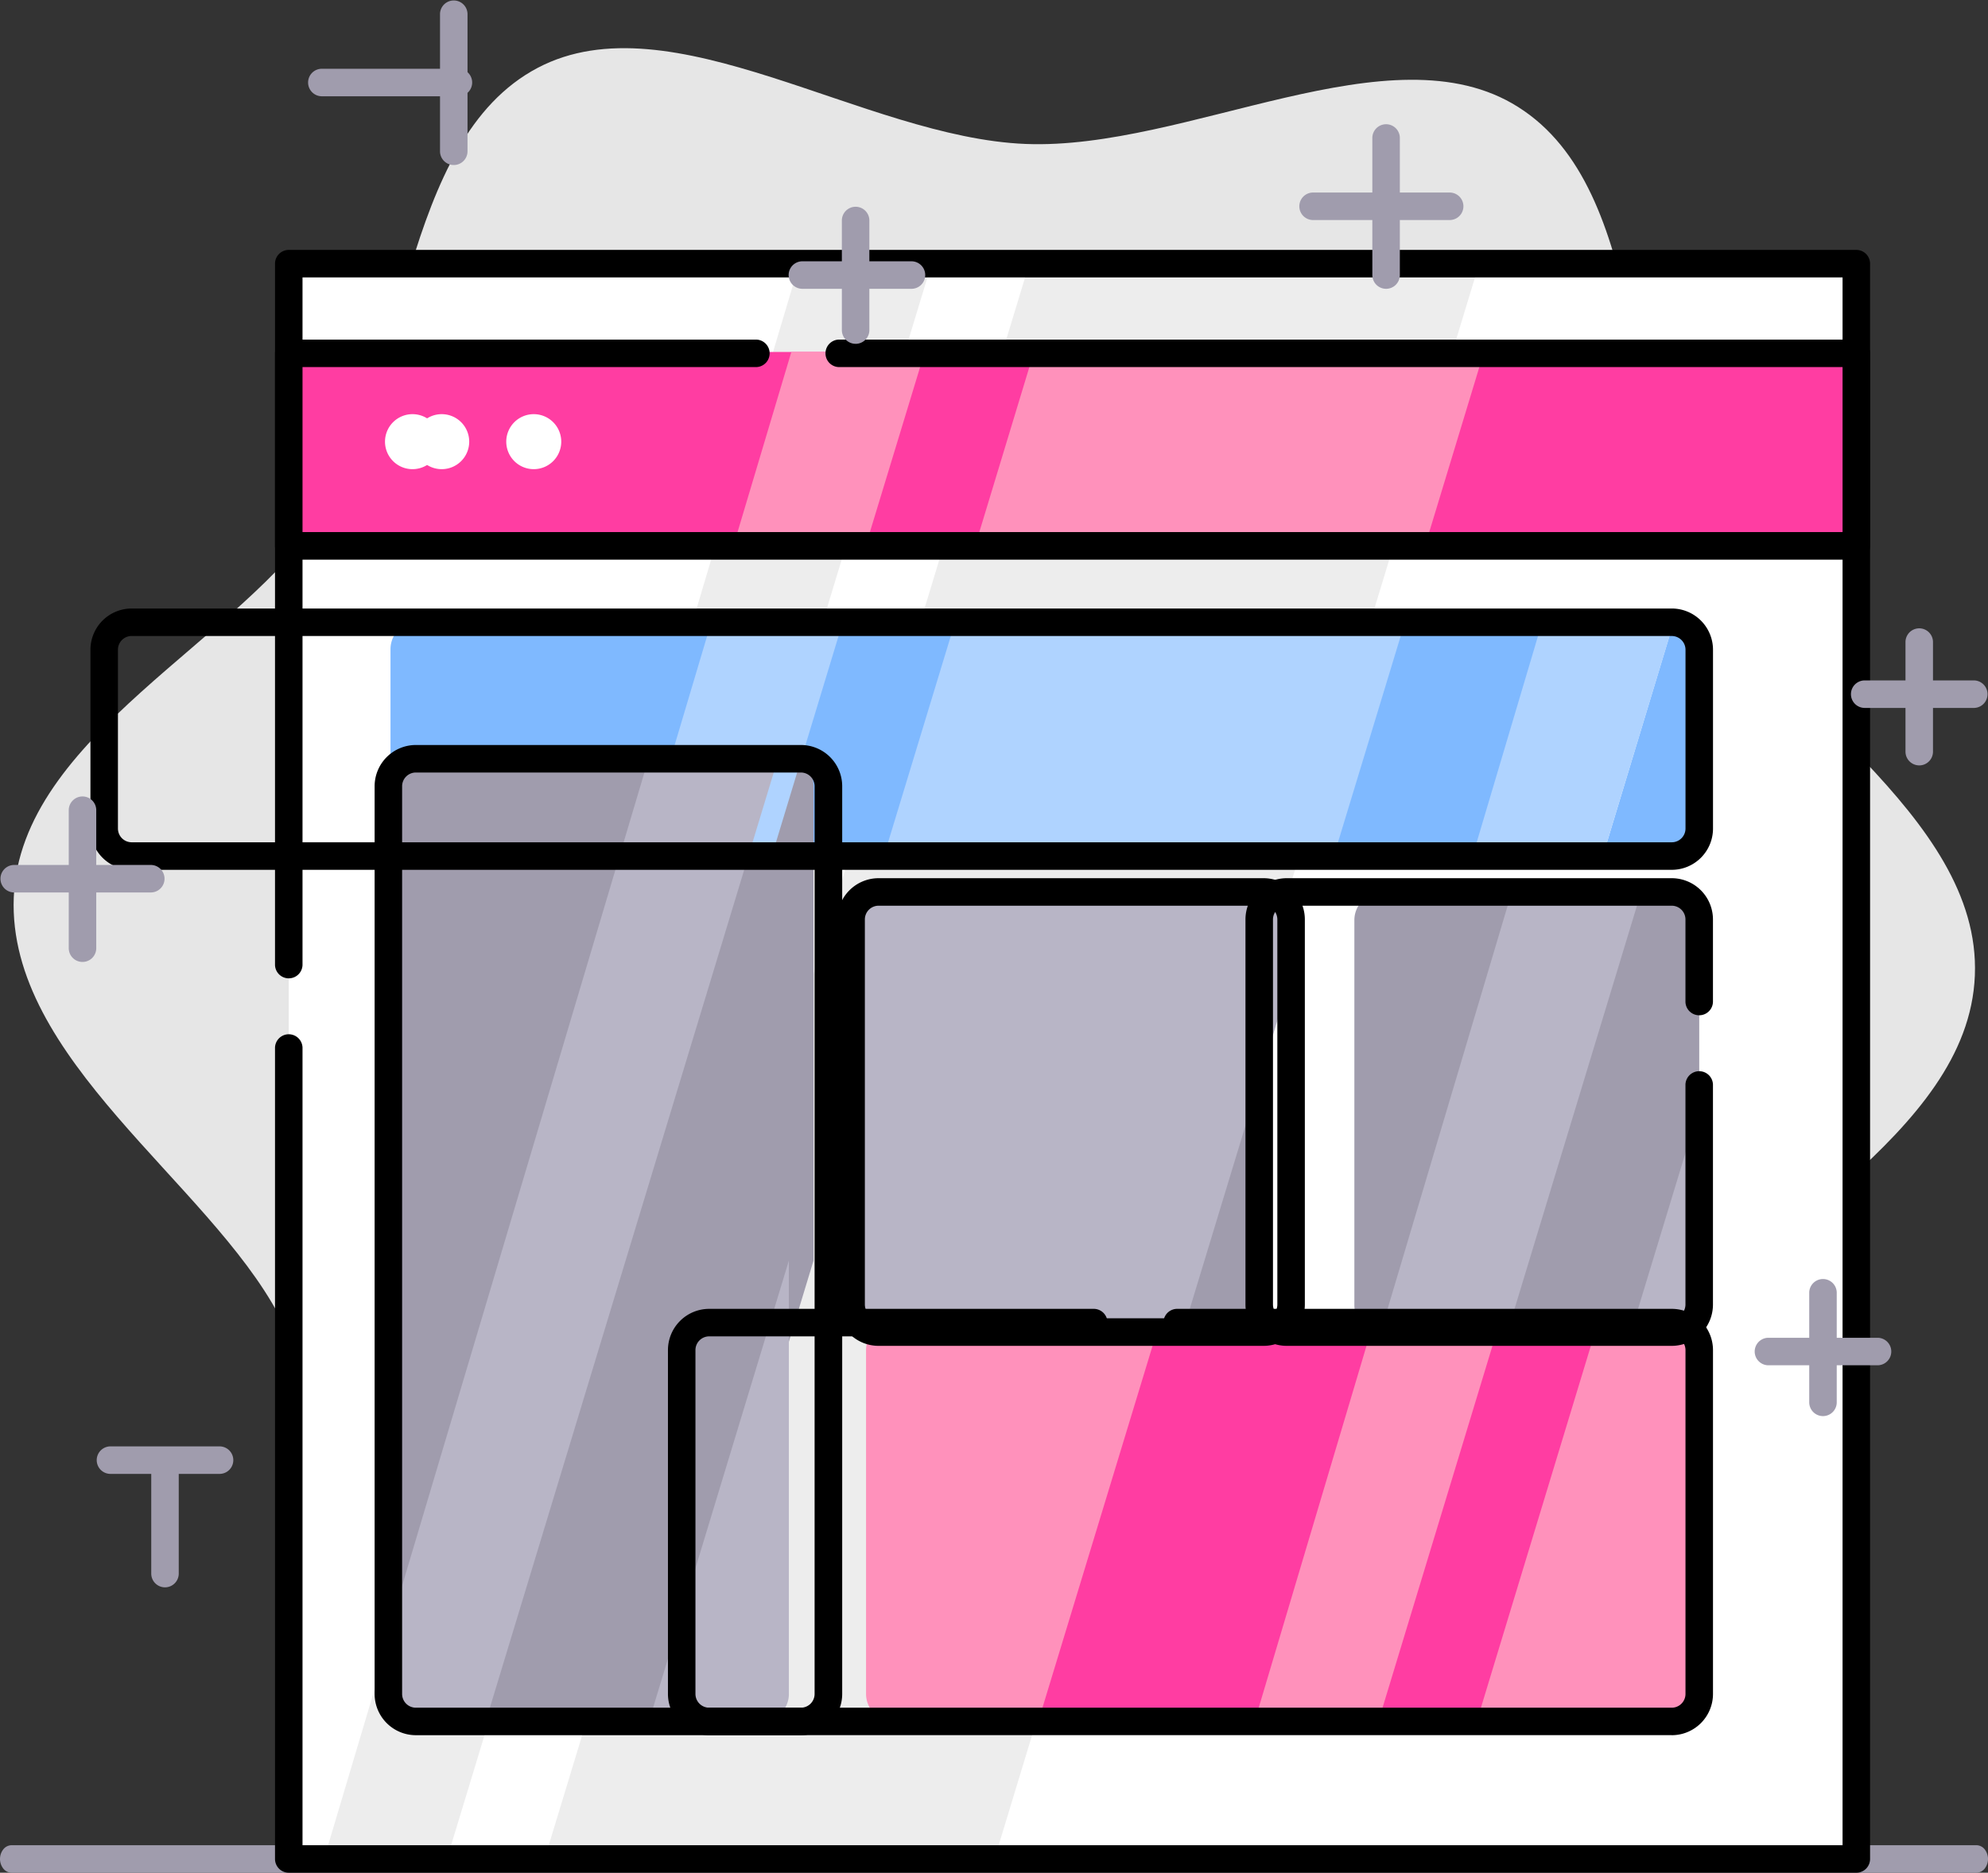 <svg data-name="Asset 61" xmlns="http://www.w3.org/2000/svg" width="125" height="117.732"><rect width="100%" height="100%" fill="#333333" stroke="none"/><path data-name="Path 9688" d="M106.651 35.68c-4.554-8.646-2.9-23.734-11.2-28.957-7.974-5.044-20.809 2.731-30.962 2.327S42.197-.151 33.807 4.266C25.156 8.82 25.566 23.979 20.34 32.244 15.271 40.248 1.276 46.258.866 56.41s12.226 17.9 16.679 26.292c4.561 8.646 1.407 21.615 12.045 28.316 8.02 5.044 20.813-2.738 30.965-2.334s22.3 9.2 30.682 4.784c8.651-4.554 8.238-19.713 13.466-27.978 5.076-8 19.065-14.014 19.471-24.166s-13.085-17.257-17.523-25.644z" fill="#e6e6e6"/><path data-name="Path 9689" d="M124.273 117.732H.727a.672.672 0 01-.514-.253.984.984 0 010-1.223.672.672 0 01.514-.253h123.546a.672.672 0 01.514.253.984.984 0 010 1.223.672.672 0 01-.514.253z" fill="#a09cad"/><path data-name="Path 9690" d="M116.719 16.576H18.156v100.292h98.563z" fill="#fff"/><path data-name="Path 9691" d="M64.718 16.576L34.241 116.868H62.53L93.007 16.576z" fill="#ededed"/><path data-name="Path 9692" d="M20.372 116.868h7.729L58.578 16.576h-8.317z" fill="#ededed"/><path data-name="Path 9693" d="M116.72 117.732H18.157a.865.865 0 01-.865-.865v-51.01a.865.865 0 011.729 0v50.146h96.834V17.44H19.021v43.23a.865.865 0 01-1.729 0V16.576a.865.865 0 01.865-.865h98.563a.865.865 0 01.865.865v100.292a.865.865 0 01-.865.865z"/><path data-name="Path 9694" d="M116.719 22.125H18.156v12.1h98.563z" fill="#ff3da2"/><path data-name="Path 9695" d="M93.306 22.125H65.012l-3.67 12.1h28.289z" fill="#ff91bb"/><path data-name="Path 9696" d="M49.758 22.125l-3.614 12.1h8.317l3.683-12.1z" fill="#ff91bb"/><path data-name="Path 9697" d="M116.72 35.182H18.157a.865.865 0 01-.865-.864v-12.1a.865.865 0 01.865-.869h29.4a.865.865 0 010 1.729H19.021v10.371h96.834V23.078H52.74a.865.865 0 010-1.729h63.979a.865.865 0 01.865.865v12.1a.865.865 0 01-.865.865z"/><path data-name="Path 9698" d="M25.937 29.495a1.729 1.729 0 10-1.729-1.729 1.729 1.729 0 001.729 1.729z" fill="#fff"/><path data-name="Path 9699" d="M27.774 29.495a1.729 1.729 0 10-1.729-1.729 1.729 1.729 0 001.729 1.729z" fill="#fff"/><path data-name="Path 9700" d="M33.561 29.495a1.729 1.729 0 10-1.729-1.729 1.729 1.729 0 001.729 1.729z" fill="#fff"/><path data-name="Path 9701" d="M79.635 81.688V60.886l-6.848 22.531h5.12a1.73 1.73 0 001.729-1.729z" fill="#a09cad"/><path data-name="Path 9702" d="M55.897 60.324v1.366l.865-2.853a1.729 1.729 0 00-.865 1.487z" fill="#b8b5c6"/><path data-name="Path 9703" d="M102.832 83.785l4.012-13.194V57.847a1.73 1.73 0 00-1.73-1.729h-6.7l-8.4 27.667z" fill="#a09cad"/><path data-name="Path 9704" d="M85.159 57.847v24.208a1.73 1.73 0 001.729 1.729h1.133l8.238-27.666h-9.372a1.73 1.73 0 00-1.728 1.729z" fill="#a09cad"/><path data-name="Path 9705" d="M97.869 53.782l4.375-14.7H84.191l-4.47 14.7z" fill="#7fb9ff"/><path data-name="Path 9706" d="M26.283 39.082a1.729 1.729 0 00-1.729 1.729v11.24a1.729 1.729 0 001.729 1.731h16.886l4.374-14.7z" fill="#7fb9ff"/><path data-name="Path 9707" d="M59.583 53.782l4.47-14.7H51.222l-4.461 14.7z" fill="#7fb9ff"/><path data-name="Path 9708" d="M105.114 53.782a1.729 1.729 0 001.729-1.729V40.811a1.73 1.73 0 00-1.6-1.729l-4.452 14.7z" fill="#7fb9ff"/><path data-name="Path 9709" d="M70.074 83.149l-7.626 25.073h18.545l7.47-25.073z" fill="#ff3da2"/><path data-name="Path 9710" d="M92.178 83.149l-7.617 25.073h12.817l7.628-25.073z" fill="#ff3da2"/><path data-name="Path 9711" d="M26.572 47.701a1.729 1.729 0 00-1.729 1.729v52.93l16.289-54.659z" fill="#a09cad"/><path data-name="Path 9712" d="M51.154 49.43a1.729 1.729 0 00-1.729-1.729h-1.514l-18.372 60.521h12.813l8.8-28.972z" fill="#a09cad"/><path data-name="Path 9713" d="M81.2 57.847a1.73 1.73 0 00-1.729-1.729H55.262a1.652 1.652 0 00-.865.242l-.864 2.858V82.06a1.73 1.73 0 001.729 1.729h19.09L81.2 61.258z" fill="#b8b5c6"/><path data-name="Path 9714" d="M83.877 53.782l4.47-14.7H60.058l-4.47 14.7z" fill="#afd3ff"/><path data-name="Path 9715" d="M56.184 83.149a1.73 1.73 0 00-1.729 1.729v21.615a1.73 1.73 0 001.729 1.729h9.1l7.63-25.073z" fill="#ff91bb"/><path data-name="Path 9716" d="M49.602 106.493V79.25l-8.8 28.972h7.072a1.73 1.73 0 001.729-1.729z" fill="#b8b5c6"/><path data-name="Path 9717" d="M53 39.082h-8.269l-4.38 14.7h8.188z" fill="#afd3ff"/><path data-name="Path 9718" d="M40.777 47.701L24.488 102.36v4.133a1.73 1.73 0 001.729 1.729h4.323l18.373-60.521z" fill="#b8b5c6"/><path data-name="Path 9719" d="M105.115 82.825a1.73 1.73 0 001.729-1.729V69.631l-4.012 13.194z" fill="#b8b5c6"/><path data-name="Path 9720" d="M106.843 106.493V84.878a1.73 1.73 0 00-1.729-1.729h-4.643l-7.617 25.073h12.26a1.73 1.73 0 001.729-1.729z" fill="#ff91bb"/><path data-name="Path 9721" d="M86.802 83.785h7.972l8.403-27.667h-8.135z" fill="#b8b5c6"/><path data-name="Path 9722" d="M100.792 53.782l4.461-14.7h-8.279l-4.37 14.7z" fill="#afd3ff"/><path data-name="Path 9723" d="M86.357 83.149l-7.47 25.073h7.781l7.617-25.073z" fill="#ff91bb"/><path data-name="Path 9724" d="M79.451 84.61H55.245a2.594 2.594 0 01-2.594-2.6V57.804a2.594 2.594 0 012.594-2.594h24.206a2.594 2.594 0 012.594 2.594V82.01a2.595 2.595 0 01-2.594 2.6zM55.245 56.939a.865.865 0 00-.865.865V82.01a.865.865 0 00.865.865h24.206a.865.865 0 00.865-.865V57.804a.865.865 0 00-.865-.865z"/><path data-name="Path 9725" d="M105.115 54.682H8.281a2.594 2.594 0 01-2.594-2.594V40.849a2.594 2.594 0 012.594-2.594h96.834a2.594 2.594 0 012.594 2.594v11.24a2.594 2.594 0 01-2.594 2.594zm-96.834-14.7a.865.865 0 00-.865.865v11.24a.865.865 0 00.865.865h96.834a.865.865 0 00.865-.865V40.849a.865.865 0 00-.865-.865z"/><path data-name="Path 9726" d="M105.114 109.084H44.593a2.594 2.594 0 01-2.594-2.592V84.878a2.594 2.594 0 012.594-2.594h24.206a.865.865 0 010 1.729H44.593a.865.865 0 00-.865.865v21.615a.865.865 0 00.865.865h60.521a.865.865 0 00.865-.865V84.878a.865.865 0 00-.865-.865H73.989a.865.865 0 010-1.729h31.125a2.595 2.595 0 012.594 2.594v21.615a2.595 2.595 0 01-2.594 2.594z"/><path data-name="Path 9727" d="M50.355 109.086H26.149a2.594 2.594 0 01-2.594-2.593V49.43a2.594 2.594 0 012.594-2.594h24.206a2.594 2.594 0 012.6 2.594v57.063a2.594 2.594 0 01-2.6 2.593zM26.149 48.565a.865.865 0 00-.865.865v57.063a.865.865 0 00.865.865h24.206a.865.865 0 00.865-.865V49.43a.865.865 0 00-.865-.865z"/><path data-name="Path 9728" d="M105.112 84.61H80.906a2.595 2.595 0 01-2.594-2.6V57.804a2.594 2.594 0 012.594-2.594h24.206a2.594 2.594 0 012.594 2.594v5.188a.865.865 0 01-1.729 0v-5.188a.865.865 0 00-.865-.865H80.906a.865.865 0 00-.865.865V82.01a.865.865 0 00.865.865h24.206a.865.865 0 00.865-.865V68.179a.865.865 0 011.729 0V82.01a2.595 2.595 0 01-2.594 2.6z"/><path data-name="Path 9729" d="M28.853 6.052h-8.645a.865.865 0 010-1.729h8.645a.865.865 0 010 1.729z" fill="#a09cad"/><path data-name="Path 9730" d="M28.532 10.375a.865.865 0 01-.865-.865V.865a.865.865 0 011.729 0V9.51a.865.865 0 01-.865.865z" fill="#a09cad"/><path data-name="Path 9731" d="M91.18 13.833h-8.646a.865.865 0 010-1.729h8.646a.865.865 0 010 1.729z" fill="#a09cad"/><path data-name="Path 9732" d="M87.154 18.156a.865.865 0 01-.865-.865V8.646a.865.865 0 011.729 0v8.645a.865.865 0 01-.865.865z" fill="#a09cad"/><path data-name="Path 9733" d="M13.833 92.659H6.917a.865.865 0 010-1.729h6.917a.865.865 0 010 1.729z" fill="#a09cad"/><path data-name="Path 9734" d="M10.375 99.791a.865.865 0 01-.865-.865v-6.917a.865.865 0 011.729 0v6.917a.865.865 0 01-.865.865z" fill="#a09cad"/><path data-name="Path 9735" d="M57.339 18.156h-6.916a.865.865 0 010-1.729h6.917a.865.865 0 010 1.729z" fill="#a09cad"/><path data-name="Path 9736" d="M53.799 21.615a.865.865 0 01-.865-.865v-6.916a.865.865 0 011.729 0v6.917a.865.865 0 01-.865.865z" fill="#a09cad"/><path data-name="Path 9737" d="M9.51 56.106H.865a.865.865 0 010-1.729H9.51a.865.865 0 010 1.729z" fill="#a09cad"/><path data-name="Path 9738" d="M5.188 60.475a.865.865 0 01-.865-.865v-8.645a.865.865 0 111.729 0v8.645a.865.865 0 01-.865.865z" fill="#a09cad"/><path data-name="Path 9739" d="M124.135 44.505h-6.917a.865.865 0 010-1.729h6.917a.865.865 0 010 1.729z" fill="#a09cad"/><path data-name="Path 9740" d="M120.677 48.118a.865.865 0 01-.865-.865v-6.916a.865.865 0 011.729 0v6.917a.865.865 0 01-.865.865z" fill="#a09cad"/><path data-name="Path 9741" d="M118.083 85.831h-6.917a.865.865 0 010-1.729h6.917a.865.865 0 010 1.729z" fill="#a09cad"/><path data-name="Path 9742" d="M114.625 89.026a.865.865 0 01-.865-.865v-6.917a.865.865 0 011.729 0v6.917a.865.865 0 01-.865.865z" fill="#a09cad"/></svg>